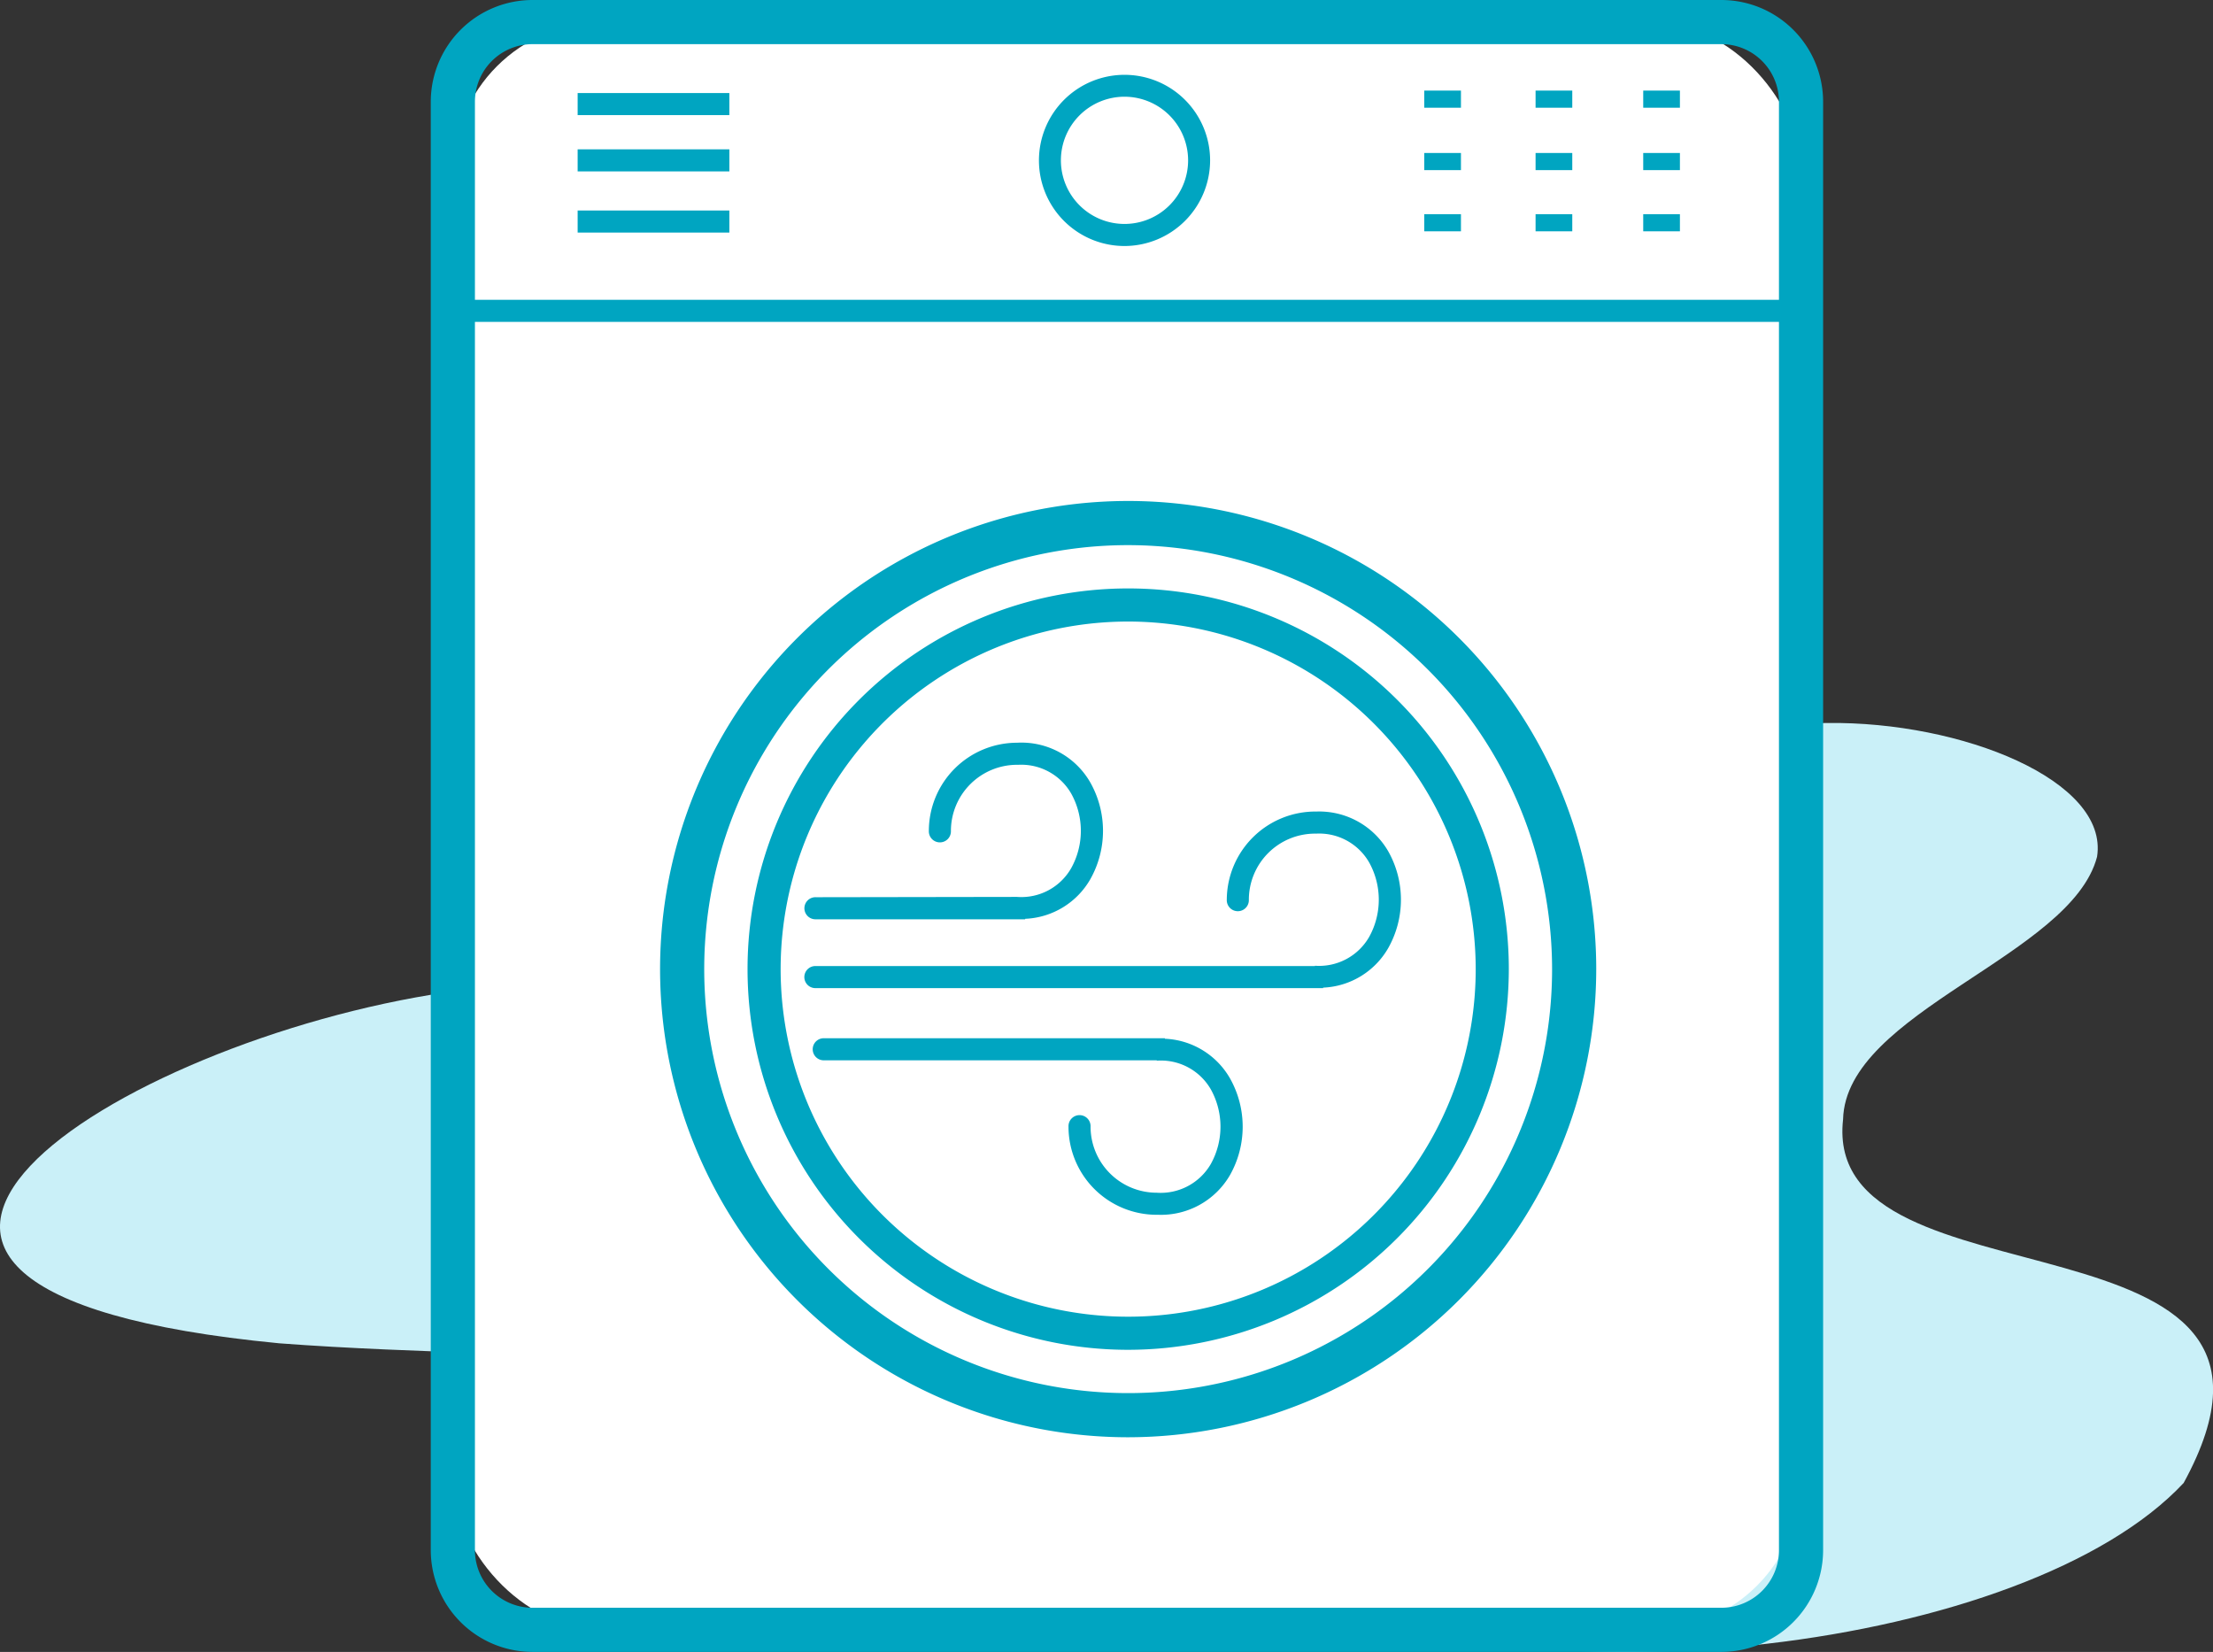<svg xmlns="http://www.w3.org/2000/svg" width="106.017" height="79.128" viewBox="0 0 106.017 79.128"><rect x="0" y="0" width="106.017" height="79.128" fill="#333333" stroke="none"/><g transform="translate(-181 -3232.784)"><g transform="translate(181 3267.412)"><path d="M512.655,237.634c-15.778,2.319-34.746,14.247-8.017,16.813,13.375,1.009,28.876-.12,38.514,5.21,3.488,1.928,5.7,4.505,9.3,6.37,12.151,6,35.92,3.124,43.415-4.891,7.493-13.7-17.38-7.978-16.316-17.413.131-5.165,10.922-7.823,12.168-12.581.574-3.641-6.458-6.49-12.935-6.409-9.784.121-17.55,4.77-26.353,6.667C539.58,234.165,525.58,234.932,512.655,237.634Z" transform="translate(-491.256 -224.73)" fill="#caf0f8"/></g><g transform="translate(-102.853 2877.239)"><g transform="translate(304.49 355.545)"><rect width="64.587" height="77.012" rx="7.214" transform="translate(1.058 1.058)" fill="#fff"/><path d="M366.321,434.672H309.362a4.878,4.878,0,0,1-4.872-4.872V360.417a4.877,4.877,0,0,1,4.872-4.872h56.958a4.877,4.877,0,0,1,4.872,4.872V429.8A4.878,4.878,0,0,1,366.321,434.672ZM309.362,357.66a2.76,2.76,0,0,0-2.757,2.757V429.8a2.76,2.76,0,0,0,2.757,2.757h56.958a2.76,2.76,0,0,0,2.757-2.757V360.417a2.76,2.76,0,0,0-2.757-2.757Z" transform="translate(-304.49 -355.545)" fill="#00a5c1"/></g><path d="M347.692,445.778a22.424,22.424,0,1,1,22.423-22.424A22.449,22.449,0,0,1,347.692,445.778Zm0-42.733A20.309,20.309,0,1,0,368,423.354,20.332,20.332,0,0,0,347.692,403.045Z" transform="translate(-9.792 -21.388)" fill="#00a5c1"/><path d="M351.425,445.323a18.235,18.235,0,1,1,18.235-18.235A18.256,18.256,0,0,1,351.425,445.323Zm0-34.884a16.649,16.649,0,1,0,16.649,16.648A16.668,16.668,0,0,0,351.425,410.439Z" transform="translate(-13.525 -25.122)" fill="#00a5c1"/><path d="M381.149,436.892" transform="translate(-36.126 -38.336)" fill="none" stroke="#000" stroke-miterlimit="10" stroke-width="2"/><path d="M348.936,431.287H338.915a.529.529,0,1,1,0-1.057l9.633-.015a2.749,2.749,0,0,0,2.6-1.384,3.682,3.682,0,0,0,0-3.56,2.758,2.758,0,0,0-2.535-1.384h-.06a3.17,3.17,0,0,0-3.171,3.164.529.529,0,1,1-1.057,0,4.227,4.227,0,0,1,4.221-4.221,3.8,3.8,0,0,1,3.516,1.908,4.718,4.718,0,0,1,0,4.626,3.778,3.778,0,0,1-3.12,1.9Z" transform="translate(-15.974 -31.708)" fill="#00a5c1"/><path d="M355.617,458.057h-.075a4.224,4.224,0,0,1-4.214-4.221.529.529,0,1,1,1.057,0A3.167,3.167,0,0,0,355.55,457a2.773,2.773,0,0,0,2.6-1.383,3.683,3.683,0,0,0,0-3.561,2.759,2.759,0,0,0-2.534-1.384h-.06v-.014H339.58a.529.529,0,0,1,0-1.057h16.366v.024a3.777,3.777,0,0,1,3.12,1.9,4.717,4.717,0,0,1,0,4.627A3.82,3.82,0,0,1,355.617,458.057Z" transform="translate(-16.287 -44.324)" fill="#00a5c1"/><path d="M363.212,437.523h-24.3a.529.529,0,1,1,0-1.057h23.909v-.015a2.764,2.764,0,0,0,2.6-1.384,3.681,3.681,0,0,0,0-3.559,2.757,2.757,0,0,0-2.535-1.385h-.06a3.17,3.17,0,0,0-3.171,3.164.529.529,0,1,1-1.057,0,4.246,4.246,0,0,1,4.295-4.222,3.819,3.819,0,0,1,3.442,1.909,4.718,4.718,0,0,1,0,4.626,3.78,3.78,0,0,1-3.12,1.9Z" transform="translate(-15.974 -34.647)" fill="#00a5c1"/><rect width="63.767" height="1.057" transform="translate(306.017 369.906)" fill="#00a5c1"/><rect width="7.268" height="1.057" transform="translate(311.526 360.002)" fill="#00a5c1"/><rect width="7.268" height="1.057" transform="translate(311.526 362.698)" fill="#00a5c1"/><rect width="7.268" height="1.057" transform="translate(311.526 365.628)" fill="#00a5c1"/><path d="M363.688,370.517a4.1,4.1,0,1,1,4.1-4.1A4.109,4.109,0,0,1,363.688,370.517Zm0-7.151a3.047,3.047,0,1,0,3.046,3.047A3.05,3.05,0,0,0,363.688,363.366Z" transform="translate(-25.963 -3.188)" fill="#00a5c1"/><rect width="1.758" height="0.821" transform="translate(352.084 359.884)" fill="#00a5c1"/><rect width="1.758" height="0.821" transform="translate(352.084 362.873)" fill="#00a5c1"/><rect width="1.758" height="0.821" transform="translate(352.084 365.804)" fill="#00a5c1"/><rect width="1.758" height="0.821" transform="translate(357.417 359.884)" fill="#00a5c1"/><rect width="1.758" height="0.821" transform="translate(357.417 362.873)" fill="#00a5c1"/><rect width="1.758" height="0.821" transform="translate(357.417 365.804)" fill="#00a5c1"/><rect width="1.758" height="0.821" transform="translate(362.574 359.884)" fill="#00a5c1"/><rect width="1.758" height="0.821" transform="translate(362.574 362.873)" fill="#00a5c1"/><rect width="1.758" height="0.821" transform="translate(362.574 365.804)" fill="#00a5c1"/></g></g></svg>